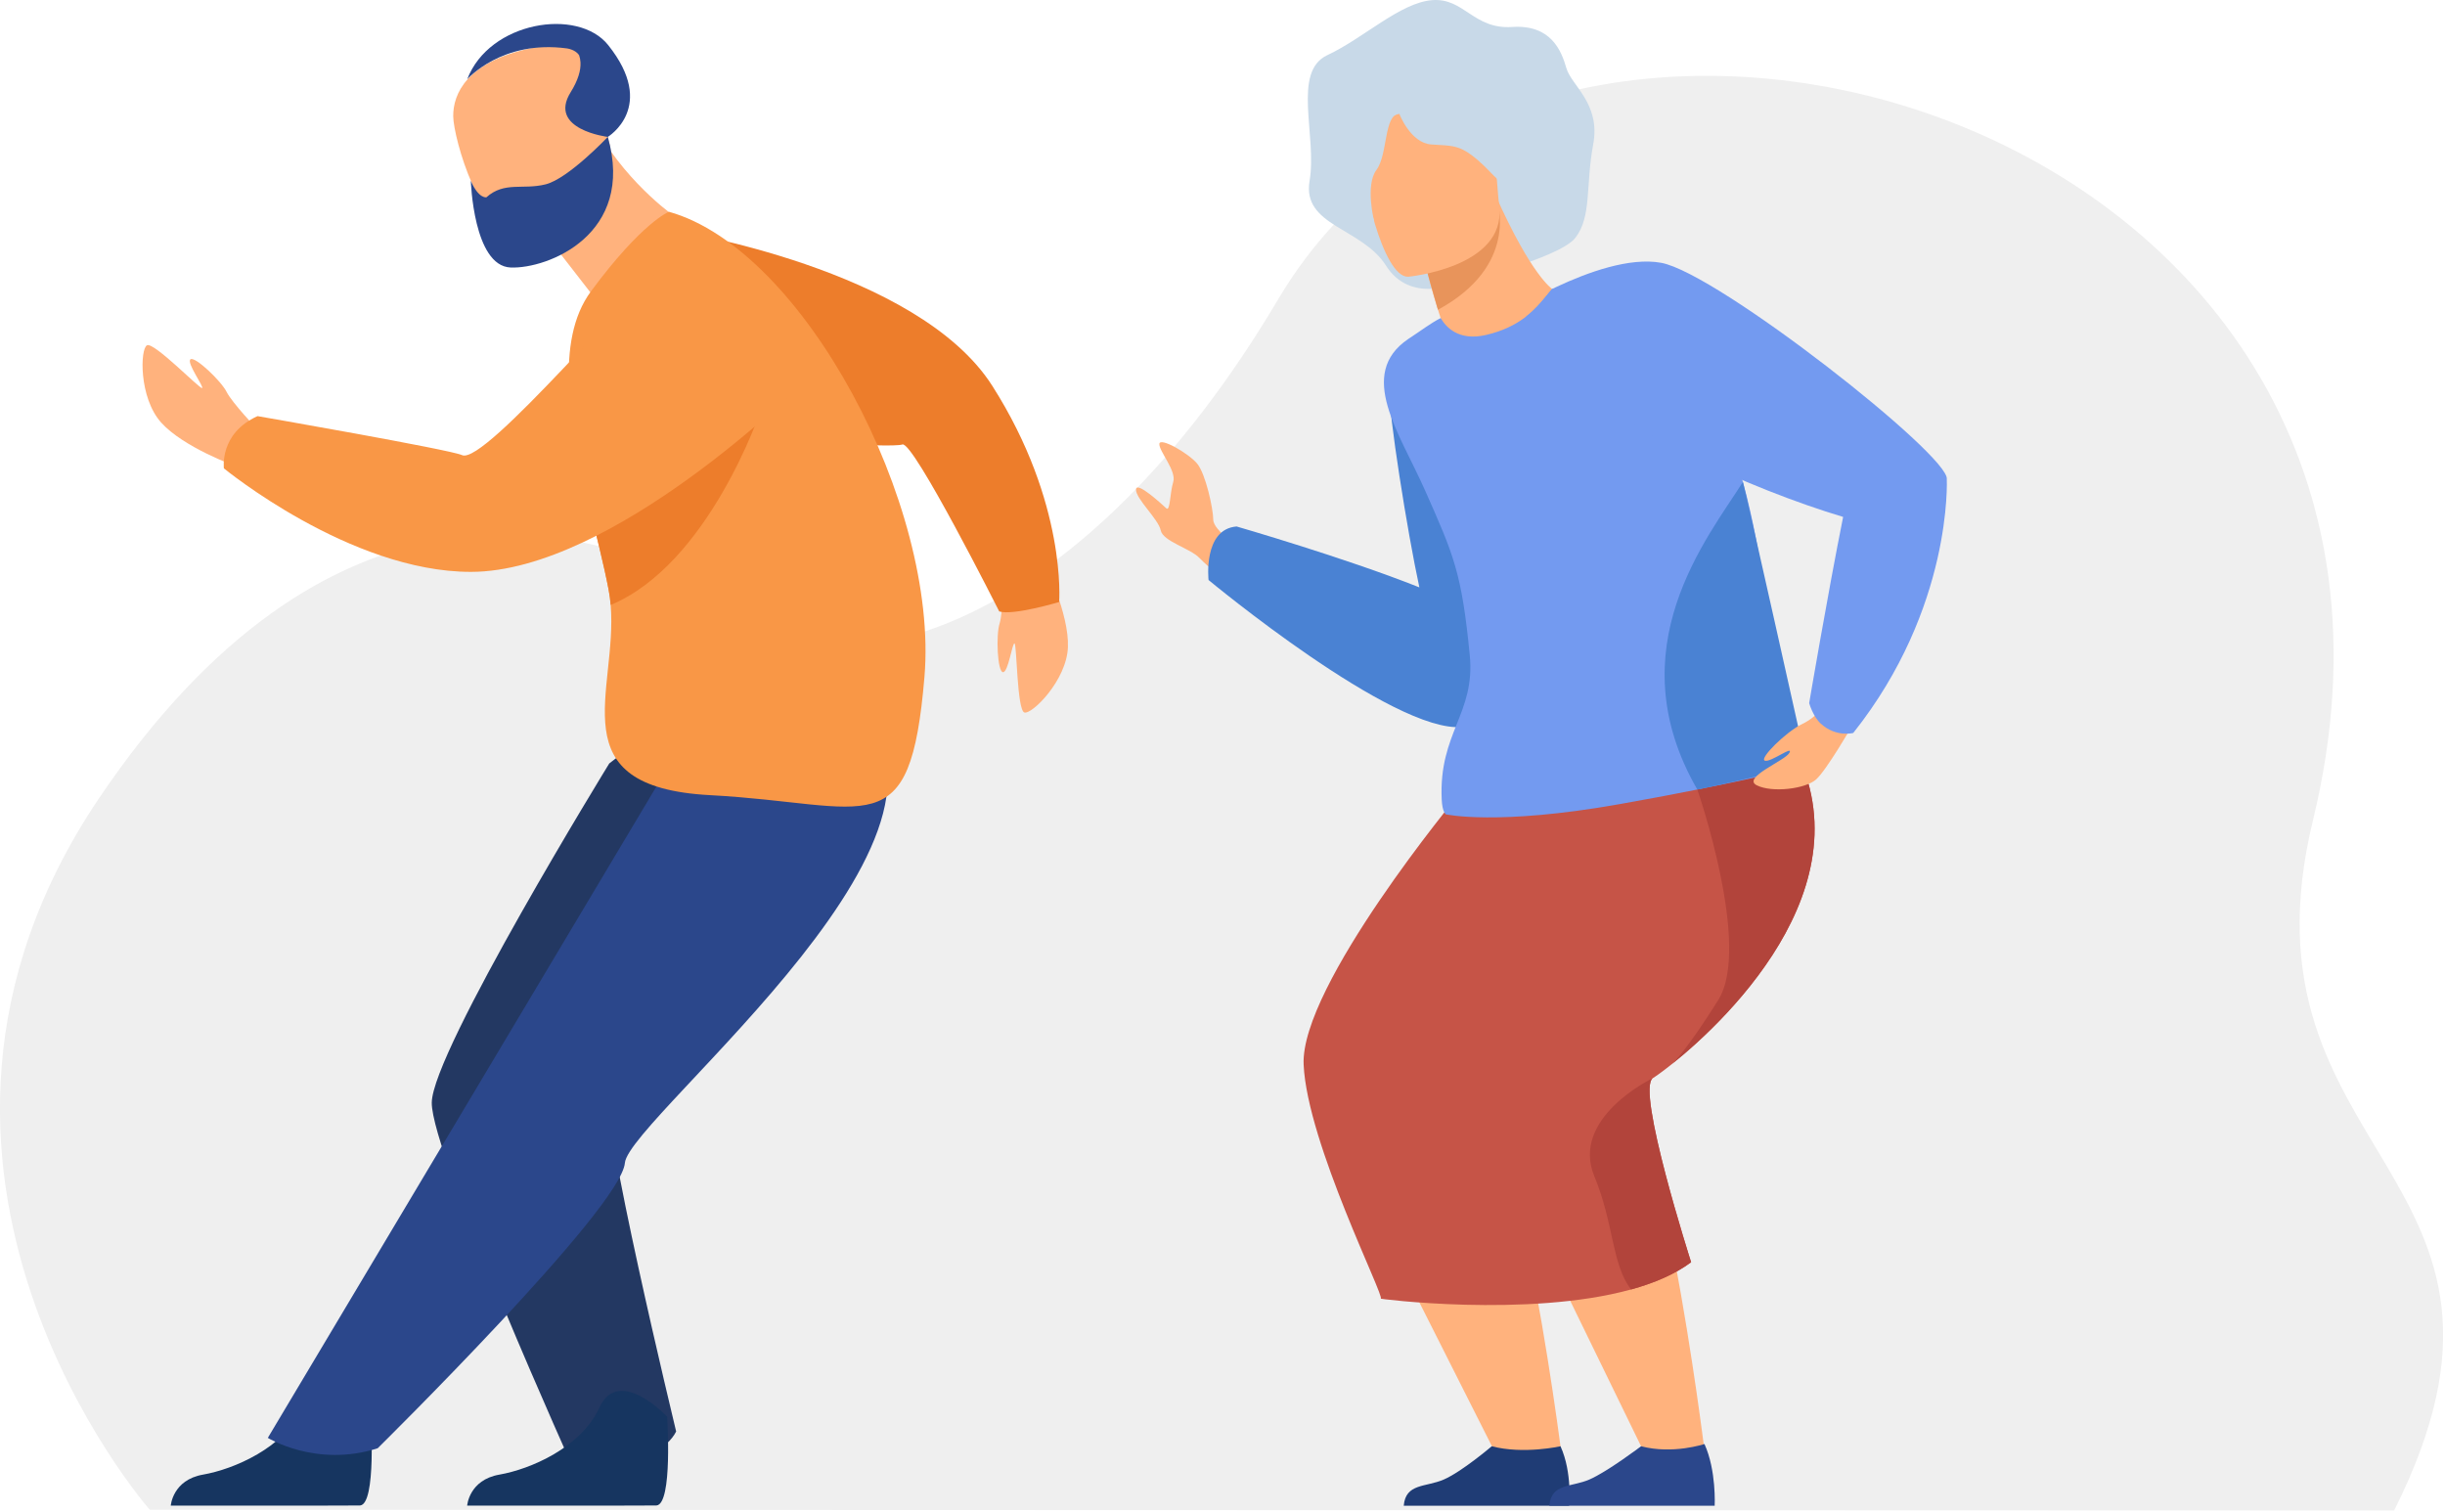 <?xml version="1.0" encoding="UTF-8" standalone="no"?>
<!DOCTYPE svg PUBLIC "-//W3C//DTD SVG 1.1//EN" "http://www.w3.org/Graphics/SVG/1.1/DTD/svg11.dtd">
<svg width="100%" height="100%" viewBox="0 0 1502 929" version="1.1" xmlns="http://www.w3.org/2000/svg" xmlns:xlink="http://www.w3.org/1999/xlink" xml:space="preserve" xmlns:serif="http://www.serif.com/" style="fill-rule:evenodd;clip-rule:evenodd;stroke-linejoin:round;stroke-miterlimit:2;">
    <g transform="matrix(1,0,0,1,-252.098,-542.492)">
        <g transform="matrix(0.57,0,0,0.653,108.381,361.517)">
            <g>
                <path d="M413.57,1697.48C413.57,1697.48 90.065,1376.08 358.86,1028.11C597.353,719.374 875.412,740.479 1079.42,865.767C1166.31,919.129 1416.82,872.344 1630.04,558.19C1920.81,129.77 2928.72,389.608 2744.95,1048.74C2656.01,1367.72 3015.61,1379.31 2832.38,1698.16L413.57,1697.48Z" style="fill:rgb(239,239,239);fill-rule:nonzero;"/>
            </g>
        </g>
        <g transform="matrix(1,0,0,1,0,-227)">
            <path d="M1146.86,943.588C1146.86,943.588 1118.41,956.192 1103.59,932.735C1088.76,909.278 1051.88,908.436 1056.59,880.604C1061.3,852.772 1045.6,813.531 1067.57,803.329C1089.55,793.126 1112.16,771.151 1131.85,769.582C1151.55,768.012 1157.15,787.632 1181.03,786.063C1204.92,784.493 1211.24,800.572 1214.36,811.368C1217.47,822.164 1235.53,833.083 1230.82,858.231C1226.11,883.379 1229.99,902.686 1219.84,915.608C1209.7,928.53 1146.86,943.588 1146.86,943.588Z" style="fill:rgb(200,217,232);fill-rule:nonzero;"/>
        </g>
        <g transform="matrix(1,0,0,1,0,-227)">
            <path d="M1086.43,1495.01L1179.58,1679.67L1213.31,1677.97C1213.31,1677.97 1185.86,1447.19 1152.05,1433.42C1118.24,1419.66 1086.43,1495.01 1086.43,1495.01Z" style="fill:rgb(255,178,125);fill-rule:nonzero;"/>
        </g>
        <g transform="matrix(1,0,0,1,0,-227)">
            <path d="M1171.16,1475.11L1263.03,1663.66L1299.17,1660.43C1299.17,1660.43 1270.59,1427.29 1236.78,1413.52C1202.97,1399.75 1171.16,1475.11 1171.16,1475.11Z" style="fill:rgb(255,178,125);fill-rule:nonzero;"/>
        </g>
        <g transform="matrix(1,0,0,1,0,-227)">
            <path d="M1290.98,1544.88C1281.11,1552.27 1268.33,1557.69 1254.05,1561.64C1190.58,1579.16 1097.63,1567.24 1100.27,1567.24C1103.49,1567.24 1055.11,1471.84 1052.94,1423.5C1050.76,1375.15 1147.92,1257.96 1147.92,1257.96L1342.34,1216.98L1346.67,1216.06C1407.61,1305.8 1314.3,1395.08 1279.29,1423.08C1279.26,1423.1 1279.24,1423.13 1279.21,1423.14C1279.2,1423.15 1279.19,1423.16 1279.19,1423.16C1273.32,1427.86 1269.09,1430.81 1267.55,1431.74C1267.55,1431.74 1267.54,1431.74 1267.53,1431.76C1256.85,1438.36 1290.98,1544.88 1290.98,1544.88Z" style="fill:rgb(198,84,71);fill-rule:nonzero;"/>
        </g>
        <g transform="matrix(1,0,0,1,0,-227)">
            <path d="M1210.73,1657.94C1210.73,1657.94 1188.06,1663.08 1168.5,1657.94C1168.5,1657.94 1150.12,1673.6 1139,1678.4C1127.89,1683.2 1115.61,1680.59 1114.44,1694.47L1216.02,1694.47C1216.02,1694.47 1218.13,1674.2 1210.73,1657.94Z" style="fill:rgb(31,60,117);fill-rule:nonzero;"/>
        </g>
        <g transform="matrix(1,0,0,1,0,-227)">
            <path d="M1299.17,1656.56C1299.17,1656.56 1279.79,1663.08 1260.24,1657.94C1260.24,1657.94 1239.55,1673.6 1228.44,1678.4C1217.33,1683.2 1205.05,1680.59 1203.88,1694.47L1305.45,1694.47C1305.45,1694.47 1306.57,1672.82 1299.17,1656.56Z" style="fill:rgb(43,71,139);fill-rule:nonzero;"/>
        </g>
        <g transform="matrix(1,0,0,1,0,-227)">
            <path d="M1290.98,1544.88C1281.11,1552.27 1268.33,1557.69 1254.05,1561.64C1242.01,1545.59 1243.71,1521.59 1231.53,1492.1C1216.81,1456.49 1266.17,1432.4 1267.53,1431.76C1256.85,1438.36 1290.98,1544.88 1290.98,1544.88Z" style="fill:rgb(178,68,59);fill-rule:nonzero;"/>
        </g>
        <g transform="matrix(1,0,0,1,0,-227)">
            <path d="M1279.29,1423.08C1280.23,1422.24 1288.33,1414.6 1307.66,1383.79C1328.26,1350.94 1294.79,1254.51 1294.79,1254.51L1342.34,1216.98L1346.67,1216.06C1407.61,1305.8 1314.3,1395.08 1279.29,1423.08Z" style="fill:rgb(178,68,59);fill-rule:nonzero;"/>
        </g>
        <g transform="matrix(1,0,0,1,0,-227)">
            <path d="M1014.64,1106.31C1014.64,1106.31 997.492,1095.68 997.419,1088.71C997.346,1081.74 992.727,1060.54 987.511,1054.27C982.296,1047.99 964.572,1037.8 964.296,1042.2C964.021,1046.6 974.959,1058.74 972.831,1065.57C970.703,1072.41 971.03,1084 968.539,1081.72C966.047,1079.44 950.067,1064.58 949.965,1070.27C949.864,1075.96 963.781,1088.47 965.14,1095.27C966.498,1102.07 983.226,1106.35 988.812,1112.14C994.397,1117.92 1016.16,1136.8 1016.16,1136.8L1014.64,1106.31Z" style="fill:rgb(255,178,125);fill-rule:nonzero;"/>
        </g>
        <g transform="matrix(1,0,0,1,0,-227)">
            <path d="M1186.79,1166.27L1136.38,968C1136.43,967.719 1106.17,988.458 1105.5,1007.83C1104.98,1023 1116.68,1096.42 1124.04,1130.32C1078.15,1112.07 1011.75,1092.91 1011.75,1092.91C991.02,1094.6 994.532,1125.8 994.532,1125.8C994.532,1125.8 1108.31,1220.28 1150.47,1216.07C1165.99,1214.52 1165.31,1178.27 1166.52,1159.22L1186.79,1166.27Z" style="fill:rgb(74,130,211);fill-rule:nonzero;"/>
        </g>
        <g transform="matrix(1,0,0,1,0,-227)">
            <path d="M1122.34,910.113C1122.34,910.113 1124.31,919.077 1127.4,931.135C1128.91,937.028 1130.68,943.666 1132.62,950.352C1134.01,955.155 1135.49,959.99 1137.01,964.598L1166.73,1032.27L1205.6,946.976C1205.6,946.976 1192.91,938.926 1170.82,889.386C1170.6,888.856 1170.46,888.573 1170.46,888.573L1122.34,910.113Z" style="fill:rgb(255,178,125);fill-rule:nonzero;"/>
        </g>
        <g transform="matrix(1,0,0,1,0,-227)">
            <path d="M1343.82,1243.99C1343.82,1243.99 1326.94,1248.13 1294.79,1254.51C1289.3,1255.61 1283.38,1256.76 1277.01,1257.97C1274.66,1258.41 1272.26,1258.87 1269.79,1259.33C1262.64,1260.67 1255,1262.06 1246.87,1263.51C1171.75,1276.84 1140.31,1269.75 1140.31,1269.75C1140.31,1269.75 1138.13,1268.57 1137.76,1260.59C1135.89,1219.48 1158.54,1207.99 1154.99,1171.9C1150.03,1121.24 1145.26,1110.7 1127.4,1070.47C1111.83,1035.35 1085.43,999.291 1117.22,977.725C1117.88,977.277 1118.54,976.842 1119.22,976.406C1124.43,973.027 1130.89,968.065 1137.14,964.875C1140.32,970.373 1148.1,979.208 1165.06,975.241C1175.44,972.827 1182.99,968.907 1188.76,964.599C1189.05,964.375 1189.35,964.151 1189.64,963.916C1196.09,958.901 1200.25,953.438 1203.73,949.188C1204.36,948.435 1204.96,947.706 1205.56,947.034C1205.57,947.011 1205.59,946.999 1205.6,946.976C1205.63,946.976 1205.65,946.964 1205.67,946.976C1206.03,946.952 1206.88,947.022 1208,947.128C1212.44,947.611 1221.18,948.93 1221.18,948.93C1223.67,953.45 1220.01,955.051 1221.97,959.925C1228.78,976.948 1300.83,1022.17 1301.92,1023.57C1307.01,1030.06 1313.12,1035.91 1315.77,1043.27C1344.54,1123.23 1343.82,1243.99 1343.82,1243.99Z" style="fill:rgb(115,154,240);fill-rule:nonzero;"/>
        </g>
        <g transform="matrix(1,0,0,1,0,-227)">
            <path d="M1127.4,931.135C1128.91,937.028 1133.52,953.095 1135.46,959.781C1184.67,933.046 1172.91,894.577 1170.82,889.386C1170.6,888.856 1170.46,888.573 1170.46,888.573C1170.46,888.573 1145.54,911.482 1127.4,931.135Z" style="fill:rgb(232,148,91);fill-rule:nonzero;"/>
        </g>
        <g transform="matrix(1,0,0,1,0,-227)">
            <path d="M1117.19,939.496C1117.19,939.496 1177.22,933.846 1173.12,896.517C1169.03,859.188 1174.02,833.318 1135.52,835.347C1097.02,837.376 1091.15,852.436 1089.48,865.228C1087.82,878.02 1101.47,940.003 1117.19,939.496Z" style="fill:rgb(255,178,125);fill-rule:nonzero;"/>
        </g>
        <g transform="matrix(1,0,0,1,0,-227)">
            <path d="M1361.81,1238.6C1361.81,1238.6 1326.94,1248.13 1294.79,1254.51C1244.75,1167.85 1301.34,1099.6 1322.79,1065.57C1323.39,1066.29 1361.81,1238.6 1361.81,1238.6Z" style="fill:rgb(74,130,211);fill-rule:nonzero;"/>
        </g>
        <g transform="matrix(1,0,0,1,0,-227)">
            <path d="M1374.11,1201.52C1374.11,1201.52 1368.7,1209.73 1359.05,1214.35C1349.4,1218.97 1332.71,1235.41 1336.23,1236.76C1339.75,1238.11 1353.96,1227.04 1351.37,1231.93C1348.78,1236.82 1321.93,1247.18 1331.32,1251.91C1340.71,1256.64 1361.22,1254.12 1367.72,1248.35C1374.22,1242.57 1390.13,1214.95 1390.13,1214.95L1374.11,1201.52Z" style="fill:rgb(255,178,125);fill-rule:nonzero;"/>
        </g>
        <g transform="matrix(1,0,0,1,0,-227)">
            <path d="M1390.59,1219.75C1390.59,1219.75 1380.02,1222.62 1370.63,1214.03C1365.79,1209.6 1363.5,1201.42 1363.5,1201.42C1363.5,1201.42 1374.69,1135.35 1384.36,1087.04C1356.32,1078.65 1320.17,1064.71 1288.76,1048.8C1288.16,1048.5 1287.56,1048.19 1286.97,1047.9C1257.37,1032.74 1232.24,1015.9 1222.58,1000.42C1209.64,979.714 1197.2,969.037 1189.64,963.916C1196.09,958.901 1200.25,953.438 1203.73,949.188C1204.36,948.435 1204.96,947.706 1205.56,947.034C1205.59,947.011 1205.64,946.987 1205.67,946.976C1206.44,946.599 1207.22,946.234 1208,945.857C1227.13,936.84 1253.16,927.363 1272.63,930.942C1307.36,937.322 1450.27,1049.64 1448.04,1063.88C1448.04,1063.88 1451.75,1142.76 1390.59,1219.75Z" style="fill:rgb(115,154,240);fill-rule:nonzero;"/>
        </g>
        <g transform="matrix(1,0,0,1,0,-227)">
            <path d="M1111.67,839.286C1111.67,839.286 1118.49,857.319 1131.33,858.231C1144.18,859.143 1148.63,858.121 1160.07,867.972C1171.51,877.823 1173.02,884.453 1180.67,879.744C1188.32,875.036 1169.49,809.7 1135.35,816.763C1101.21,823.826 1064.71,860.909 1070.01,876.213C1075.31,891.517 1096.26,905.47 1096.26,905.47C1096.26,905.47 1090.61,883.276 1097.68,873.858C1104.74,864.44 1102.11,840.031 1111.67,839.286Z" style="fill:rgb(200,217,232);fill-rule:nonzero;"/>
        </g>
        <g transform="matrix(1,0,0,1,0,-227)">
            <path d="M479.851,1639.77C479.851,1639.77 483.425,1693.57 473.265,1694.32C471.914,1694.42 421.735,1694.42 421.735,1694.42L357.008,1694.42C357.008,1694.42 358.098,1678.62 376.822,1675.36C395.546,1672.09 426.886,1658.93 438.228,1634.19C450.16,1608.15 479.851,1639.77 479.851,1639.77Z" style="fill:rgb(22,53,96);fill-rule:nonzero;"/>
        </g>
        <g transform="matrix(1,0,0,1,0,-227)">
            <path d="M626.365,1238.51C626.365,1238.51 517.578,1415.44 517.336,1446.89C517.094,1478.34 605.976,1675.42 605.976,1675.42C605.976,1675.42 656.435,1670.69 667.464,1648.88C667.464,1648.88 618.894,1447.69 627.524,1444.9C636.156,1442.1 761.617,1328.57 772.469,1288.52C783.322,1248.47 721.836,1162.18 626.365,1238.51Z" style="fill:rgb(35,56,98);fill-rule:nonzero;"/>
        </g>
        <g transform="matrix(1,0,0,1,0,-227)">
            <path d="M671.686,1225.26L416.621,1652.79C416.621,1652.79 446.443,1671.27 484.115,1659.17C484.115,1659.17 633.622,1511.78 635.976,1483.89C638.331,1455.99 878.065,1268.82 769.002,1199.36C659.939,1129.9 671.686,1225.26 671.686,1225.26Z" style="fill:rgb(43,71,139);fill-rule:nonzero;"/>
        </g>
        <g transform="matrix(1,0,0,1,0,-227)">
            <path d="M410.538,1033.62C410.538,1033.62 394.628,1016.89 391.301,1010.22C387.975,1003.55 371.886,988.245 369.14,990.207C366.393,992.169 377.772,1007.47 376.203,1007.87C374.633,1008.26 346.772,979.612 342.456,981.574C338.139,983.536 337.354,1013.75 351.088,1029.06C364.823,1044.36 396.608,1055.74 396.608,1055.74L410.538,1033.62Z" style="fill:rgb(255,178,125);fill-rule:nonzero;"/>
        </g>
        <g transform="matrix(1,0,0,1,0,-227)">
            <path d="M868.57,1122.42C868.57,1122.42 868.379,1145.51 866.135,1152.62C863.89,1159.72 864.82,1181.91 868.159,1182.41C871.498,1182.91 873.953,1163.99 875.354,1164.8C876.755,1165.61 876.876,1205.57 881.344,1207.16C885.811,1208.75 907.376,1187.57 908.138,1167.02C908.9,1146.47 893.957,1116.2 893.957,1116.2L868.57,1122.42Z" style="fill:rgb(255,178,125);fill-rule:nonzero;"/>
        </g>
        <g transform="matrix(1,0,0,1,0,-227)">
            <path d="M666.531,911.197C666.531,911.197 815.726,934.39 861.67,1006.5C907.615,1078.61 902.748,1139.31 902.748,1139.31C902.748,1139.31 874.482,1147.79 865.937,1145.1C865.937,1145.1 813.117,1040.17 806.461,1042.54C799.806,1044.91 713.673,1040.37 701.344,1029.07C689.015,1017.77 666.531,911.197 666.531,911.197Z" style="fill:rgb(237,125,43);fill-rule:nonzero;"/>
        </g>
        <g transform="matrix(1,0,0,1,0,-227)">
            <path d="M661.928,1639.77C661.928,1639.77 665.502,1693.57 655.342,1694.32C653.991,1694.42 603.812,1694.42 603.812,1694.42L539.085,1694.42C539.085,1694.42 540.175,1678.62 558.899,1675.36C577.623,1672.09 608.962,1658.93 620.305,1634.19C632.237,1608.15 661.928,1639.77 661.928,1639.77Z" style="fill:rgb(22,53,96);fill-rule:nonzero;"/>
        </g>
        <g transform="matrix(1,0,0,1,0,-227)">
            <path d="M573.231,886.253C573.231,886.253 590.059,896.203 593.596,921.83L644.954,987.98L668.417,903.833C668.417,903.833 639.106,884.19 619.629,850.434L573.231,886.253Z" style="fill:rgb(255,178,125);fill-rule:nonzero;"/>
        </g>
        <g transform="matrix(1,0,0,1,0,-227)">
            <path d="M572.016,910.948C572.016,910.948 636.056,895.71 626.414,857.406C616.771,819.102 626.689,788.979 578.423,799.088C538.732,807.401 530.408,827.303 530.517,840.871C530.625,854.438 547.99,915.576 572.016,910.948Z" style="fill:rgb(255,178,125);fill-rule:nonzero;"/>
        </g>
        <g transform="matrix(1,0,0,1,0,-227)">
            <path d="M541.329,880.521C541.329,880.521 542.898,932.878 565.753,933.82C588.608,934.762 642.524,913.482 625.479,853.588C625.479,853.588 601.298,879.227 587.265,882.74C573.231,886.253 561.974,880.779 550.902,890.702C550.902,890.702 546.111,891.724 541.329,880.521Z" style="fill:rgb(43,71,139);fill-rule:nonzero;"/>
        </g>
        <g transform="matrix(1,0,0,1,0,-227)">
            <path d="M607.876,803.483C605.71,799.908 600.355,799.229 600.355,799.229C560.315,793.836 539.11,818.213 539.11,818.213C552.618,782.693 607.071,773.87 625.687,797.156C656.08,835.176 625.479,853.588 625.479,853.588C625.479,853.588 588.419,849.084 602.635,826.195C607.345,818.611 608.957,812.601 608.705,807.841C608.621,806.253 608.331,804.804 607.876,803.483Z" style="fill:rgb(43,71,139);fill-rule:nonzero;"/>
        </g>
        <g transform="matrix(1,0,0,1,0,-227)">
            <path d="M820.012,1185.23C811.182,1290.38 787.179,1263.26 688.163,1257.96C594.727,1252.96 631.691,1194.38 627.241,1141.12C626.982,1137.94 626.57,1134.79 625.97,1131.67C622.909,1115.61 618.071,1097.11 613.503,1077.87C602.261,1030.57 592.655,978.89 615.092,948.529C646.654,905.82 663.052,899.592 663.052,899.592C745.752,922.713 828.841,1080.08 820.012,1185.23Z" style="fill:rgb(249,151,70);fill-rule:nonzero;"/>
        </g>
        <g transform="matrix(1,0,0,1,0,-227)">
            <path d="M719.559,1021.01C719.112,1022.86 687.186,1116.2 627.241,1141.12C626.982,1137.94 626.57,1134.79 625.97,1131.67C622.909,1115.61 618.071,1097.11 613.503,1077.87C616.329,1075.54 619.248,1073.62 622.203,1072.22C653.246,1057.49 718.771,1022.29 719.559,1021.01Z" style="fill:rgb(237,125,43);fill-rule:nonzero;"/>
        </g>
        <g transform="matrix(1,0,0,1,0,-227)">
            <path d="M744.869,1005.12C744.869,1005.12 628.754,1120.8 541.329,1120.8C467.045,1120.8 389.643,1057.21 389.643,1057.21C389.643,1057.21 386.7,1035.73 410.312,1025.12C410.312,1025.12 528.765,1045.69 535.913,1049.07C550.039,1055.74 645.331,939.767 662.268,931.815C714.271,907.398 744.869,1005.12 744.869,1005.12Z" style="fill:rgb(249,151,70);fill-rule:nonzero;"/>
        </g>
    </g>
</svg>
